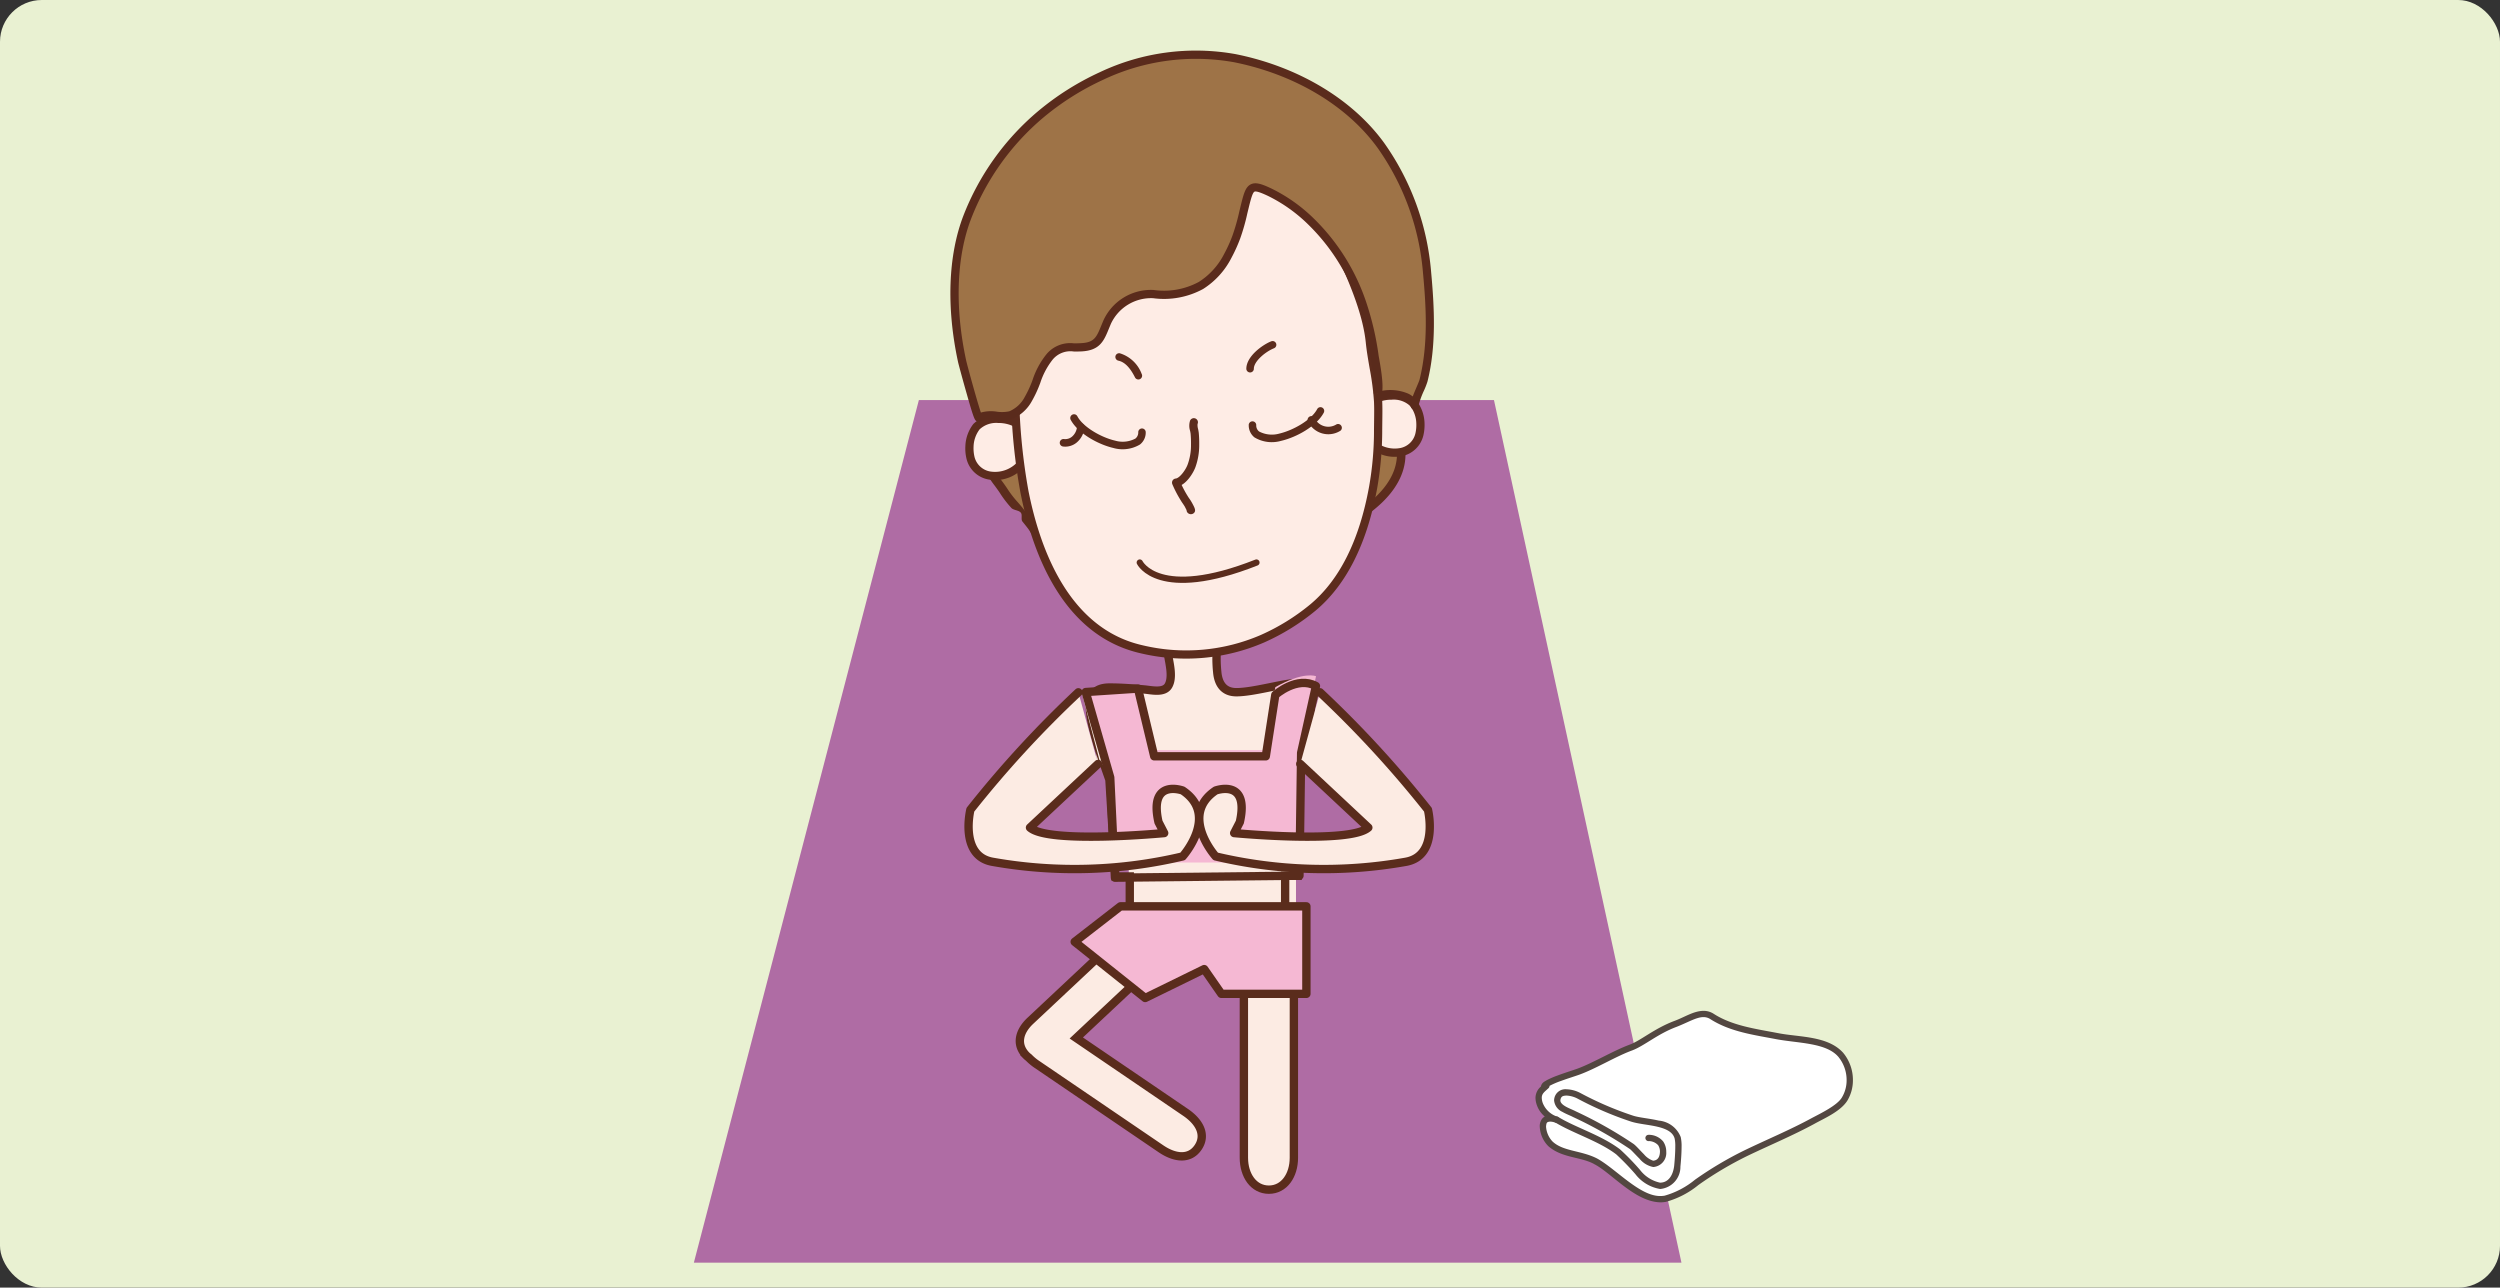 <svg xmlns="http://www.w3.org/2000/svg" width="299" height="154" viewBox="0 0 299 154">
  <rect x="0" y="0" width="299" height="154" fill="#333333" stroke="none"/>
  <g id="Group_3457" data-name="Group 3457" transform="translate(-257.504 -32.331)">
    <rect id="Rectangle_945" data-name="Rectangle 945" width="299" height="154" rx="5" transform="translate(257.504 32.331)" fill="#e9f1d2"/>
    <path id="Path_18855" data-name="Path 18855" d="M313.008,167.5H431.124L408.7,64.331H339.92Z" transform="translate(27.482 15.845)" fill="#af6ca4"/>
    <g id="Group_3454" data-name="Group 3454" transform="translate(371.172 38.358)">
      <rect id="Rectangle_946" data-name="Rectangle 946" width="20" height="5" transform="translate(21.332 96.973)" fill="#fcebe3"/>
      <g id="Group_3438" data-name="Group 3438" transform="translate(17.031 67.803)">
        <path id="Path_18856" data-name="Path 18856" d="M345.273,99.484c.57-4.26-1.995-9.375,1.633-9.375,1.372,0,2.772.108,4.136.236.854.082,2.289.435,2.806-.458.543-.933.164-2.485,0-3.476a43.691,43.691,0,0,1-.38-4.364c2.267-.141,4.545-.28,6.819-.336a16.315,16.315,0,0,0-.671,6.567c.127,1.4.779,2.392,2.265,2.392,1.941-.006,4.716-1.109,6.707-1.281,2.4-.206,1.755,5.345,1.22,9.358Z" transform="translate(-344.919 -81.711)" fill="#fcebe3"/>
      </g>
      <g id="Group_3439" data-name="Group 3439" transform="translate(16.695 67.803)">
        <path id="Path_18857" data-name="Path 18857" d="M347.02,101.136c-2.509-7.063-3.651-11.027.024-11.027,1.389,0,2.806.108,4.186.236.864.082,2.319.435,2.842-.458.55-.933.166-2.485,0-3.476a43.7,43.7,0,0,1-.386-4.364c2.3-.141,4.6-.28,6.909-.336a16.085,16.085,0,0,0-.68,6.567c.126,1.4.788,2.392,2.294,2.392,1.968-.006,5.142-.952,7.159-1.123,2.433-.2,2.162,5.406,0,9.524l.157,13.551h-1.491v3.811H349.453V112.7h-1.724Z" transform="translate(-344.695 -81.711)" fill="none" stroke="#5a2c1c" stroke-miterlimit="10" stroke-width="1"/>
      </g>
      <line id="Line_111" data-name="Line 111" x2="2.279" y2="8.707" transform="translate(16.183 76.632)" fill="none" stroke="#fcebe3" stroke-miterlimit="10" stroke-width="1"/>
      <g id="Group_3440" data-name="Group 3440" transform="translate(16.183 74.754)">
        <path id="Path_18858" data-name="Path 18858" d="M347.24,98.64l.567,10.1h22.067l-.1-12.431,2.078-9.856s-1.47-.628-4.861,1.311l-1.5,7.519H352.5l-2.081-7.558-5.985.692Z" transform="translate(-344.309 -86.36)" fill="#f5b8d3"/>
        <path id="Path_18859" data-name="Path 18859" d="M369.916,110.017l.2-14.687,1.772-8c-2.259-1.251-4.861,1.063-4.861,1.063l-1.138,7.344H352.547l-1.944-8.1-6.251.413,2.931,10.218.567,11.985Z" transform="translate(-344.352 -86.063)" fill="none" stroke="#5a2c1c" stroke-linecap="round" stroke-linejoin="round" stroke-width="1"/>
      </g>
      <path id="Path_18860" data-name="Path 18860" d="M362.985,132.527c0,2.108-1.162,3.817-2.99,3.817h0c-1.829,0-2.99-1.709-2.99-3.817V113.445c0-2.108,1.162-3.819,2.99-3.819h0c1.829,0,2.99,1.71,2.99,3.819Z" transform="translate(-321.905 -0.086)" fill="#fcebe3" stroke="#5a2c1c" stroke-linecap="round" stroke-miterlimit="10" stroke-width="1"/>
      <path id="Path_18861" data-name="Path 18861" d="M358.906,128.914l-13.074-8.9,9.718-9.117c1.284-1.205,1.775-2.765.525-4.1s-2.838-.939-4.124.265l-11.616,10.9c-1.284,1.205-1.778,2.766-.526,4.1a2.928,2.928,0,0,0,.342.3,5.968,5.968,0,0,0,.94.789l14.859,10.109c1.637,1.117,3.419,1.361,4.448-.151S360.545,130.028,358.906,128.914Z" transform="translate(-330.777 -1.899)" fill="#fcebe3" stroke="#5a2c1c" stroke-linecap="round" stroke-miterlimit="10" stroke-width="1"/>
      <path id="Path_18862" data-name="Path 18862" d="M343.471,109.074l8.431,6.719,7.057-3.456,2.056,2.96h10.167V104.831H348.943Z" transform="translate(-328.606 -2.46)" fill="#f5b8d3" stroke="#5a2c1c" stroke-linecap="round" stroke-linejoin="round" stroke-width="1"/>
      <g id="Group_3441" data-name="Group 3441" transform="translate(4.153 47.349)">
        <path id="Path_18863" data-name="Path 18863" d="M341.229,68.374a10.207,10.207,0,0,1-.94,1.093,3.455,3.455,0,0,1-1.268.682,14.837,14.837,0,0,0-2.376.493,32.482,32.482,0,0,0,1.809,2.7c.579.917,1.316,1.615,1.969,2.46.4.52.827,1.024,1.229,1.556a3.975,3.975,0,0,0,.867,1.018,32.838,32.838,0,0,0-.36-5.6,22.623,22.623,0,0,0-.612-2.941A6.79,6.79,0,0,0,341.229,68.374Z" transform="translate(-336.139 -67.86)" fill="#9e7347"/>
        <path id="Path_18864" data-name="Path 18864" d="M340.944,68.776a.435.435,0,0,1,0-.466c-.091.144-.728.849-.831.952a3.006,3.006,0,0,1-1.068.568,5.783,5.783,0,0,1-.918.161,4.7,4.7,0,0,0-1.539.362.536.536,0,0,0-.26.292.524.524,0,0,0,.027.395,11.379,11.379,0,0,0,1.129,1.742c.25.348.492.67.7,1.008a12.988,12.988,0,0,0,1.254,1.609c.248.284.906.271,1.147.577.193.25-.015.807.178,1.045.215.269.438.54.649.818.055.073.117.161.184.257a2.876,2.876,0,0,0,.825.9.511.511,0,0,0,.5.006.5.5,0,0,0,.268-.42,31.811,31.811,0,0,0-.339-5.475l-.022-.214a24.176,24.176,0,0,0-.625-3.005,4.2,4.2,0,0,1-.081-.493,3.3,3.3,0,0,0-.28-1.087.51.51,0,0,0-.9.471Zm.275,1.359a22.29,22.29,0,0,1,.6,2.875l.025.211a30.443,30.443,0,0,1,.332,5.3.533.533,0,0,1,.271-.423.515.515,0,0,1,.5.013,2.32,2.32,0,0,1-.508-.6c-.07-.1-.144-.2-.212-.3-.218-.286-.446-.565-.667-.836-.185-.236-.383-.48-.57-.719-.256-.329-.516-.637-.775-.934a12.079,12.079,0,0,1-1.163-1.483c-.232-.366-.492-.725-.746-1.069a10.973,10.973,0,0,1-1.032-1.588.541.541,0,0,1,.027.4.535.535,0,0,1-.262.29A3.677,3.677,0,0,1,338.248,71a5.818,5.818,0,0,0,1.091-.193,3.979,3.979,0,0,0,1.452-.786c.5-.435,1.307-1.241,1.06-1.713a.512.512,0,0,1-.908.472,2.543,2.543,0,0,1,.172.748A5.432,5.432,0,0,0,341.219,70.135Z" transform="translate(-336.306 -68.03)" fill="#5c2c1d"/>
      </g>
      <g id="Group_3442" data-name="Group 3442" transform="translate(1.782 43.581)">
        <path id="Path_18865" data-name="Path 18865" d="M342.092,69.407a2.524,2.524,0,0,0-.945-2.768,4.571,4.571,0,0,0-2.654-.8,3.444,3.444,0,0,0-2.593.921,4.092,4.092,0,0,0-.846,2.382,5.044,5.044,0,0,0,.133,1.387,2.81,2.81,0,0,0,2.174,2.06,4.1,4.1,0,0,0,4.1-1.631A7.239,7.239,0,0,0,342.092,69.407Z" transform="translate(-334.557 -65.347)" fill="#feece5"/>
        <path id="Path_18866" data-name="Path 18866" d="M342.734,69.69a2.993,2.993,0,0,0-1.156-3.3,5.072,5.072,0,0,0-2.938-.881,3.932,3.932,0,0,0-2.956,1.1,4.6,4.6,0,0,0-.957,2.675,5.212,5.212,0,0,0,.148,1.531,3.307,3.307,0,0,0,2.533,2.419,4.558,4.558,0,0,0,4.648-1.879A7.683,7.683,0,0,0,342.734,69.69Zm-1.55,1.207a3.644,3.644,0,0,1-3.541,1.386,2.339,2.339,0,0,1-1.815-1.71,4.478,4.478,0,0,1-.12-1.241,3.573,3.573,0,0,1,.73-2.084,2.908,2.908,0,0,1,2.231-.754,4.081,4.081,0,0,1,2.371.721,2.024,2.024,0,0,1,.736,2.237A6.261,6.261,0,0,1,341.183,70.9Z" transform="translate(-334.72 -65.511)" fill="#5c2c1d"/>
      </g>
      <g id="Group_3443" data-name="Group 3443" transform="translate(46.6 45.252)">
        <path id="Path_18867" data-name="Path 18867" d="M367.409,68.363a13.724,13.724,0,0,1,.472-1.392,6.339,6.339,0,0,0,3.886,1.539c.619,3.841-2.51,6.821-5.463,8.591a13.8,13.8,0,0,0-1.269.757,47.137,47.137,0,0,1,1.2-4.9C366.711,71.491,366.974,69.878,367.409,68.363Z" transform="translate(-364.529 -66.459)" fill="#9e7347"/>
        <path id="Path_18868" data-name="Path 18868" d="M368.067,68.678a12.737,12.737,0,0,1,.456-1.344.508.508,0,0,1-.827.175,6.9,6.9,0,0,0,4.209,1.678.5.5,0,0,1-.472-.425c.632,3.922-3,6.74-5.223,8.071-.141.087-.284.164-.431.245a7.322,7.322,0,0,0-.881.538.516.516,0,0,1,.582-.019.524.524,0,0,1,.224.535l.108-.531a41.012,41.012,0,0,1,1.072-4.312c.278-.851.483-1.752.686-2.624C367.726,70.005,367.883,69.322,368.067,68.678Zm-2.15,4.291a42.3,42.3,0,0,0-1.1,4.424l-.106.526a.507.507,0,0,0,.221.538.52.52,0,0,0,.579-.022,5.54,5.54,0,0,1,.757-.462c.151-.085.308-.167.469-.268,2.443-1.459,6.431-4.593,5.7-9.108a.52.52,0,0,0-.477-.428,5.831,5.831,0,0,1-3.558-1.4.514.514,0,0,0-.459-.135.55.55,0,0,0-.368.309c-.169.426-.333.9-.493,1.446-.187.674-.351,1.373-.505,2.042C366.382,71.285,366.18,72.163,365.917,72.969Z" transform="translate(-364.696 -66.628)" fill="#5c2c1d"/>
      </g>
      <g id="Group_3444" data-name="Group 3444" transform="translate(48.595 40.794)">
        <path id="Path_18869" data-name="Path 18869" d="M366.449,67.546a2.517,2.517,0,0,1,.946-2.769,4.572,4.572,0,0,1,2.657-.8,3.438,3.438,0,0,1,2.591.924,4.14,4.14,0,0,1,.848,2.379,5.143,5.143,0,0,1-.138,1.386,2.818,2.818,0,0,1-2.172,2.063,4.094,4.094,0,0,1-4.092-1.636A7,7,0,0,1,366.449,67.546Z" transform="translate(-365.867 -63.483)" fill="#feece5"/>
        <path id="Path_18870" data-name="Path 18870" d="M367.091,67.59a2.029,2.029,0,0,1,.74-2.238,4.105,4.105,0,0,1,2.368-.722,2.892,2.892,0,0,1,2.232.755,3.574,3.574,0,0,1,.728,2.083,4.5,4.5,0,0,1-.121,1.245,2.313,2.313,0,0,1-1.812,1.7,3.624,3.624,0,0,1-3.544-1.379A6.608,6.608,0,0,1,367.091,67.59Zm-.277,1.9a4.561,4.561,0,0,0,4.647,1.885,3.315,3.315,0,0,0,2.531-2.424,5.514,5.514,0,0,0,.15-1.528,4.591,4.591,0,0,0-.963-2.678,3.914,3.914,0,0,0-2.948-1.1,5.07,5.07,0,0,0-2.941.879,2.991,2.991,0,0,0-1.153,3.3A7.305,7.305,0,0,0,366.815,69.49Z" transform="translate(-366.031 -63.646)" fill="#5c2c1d"/>
      </g>
      <g id="Group_3445" data-name="Group 3445" transform="translate(7.197 13.24)">
        <path id="Path_18871" data-name="Path 18871" d="M338.724,73.567A70.234,70.234,0,0,0,339.837,84.6c1.571,7.9,5.357,16.861,13.989,18.837a23.154,23.154,0,0,0,14.48-1.263,26.124,26.124,0,0,0,6.027-3.724c4.239-3.536,6.253-9.107,7.208-14.379a38.94,38.94,0,0,0,.6-6.9c0-1.114.048-2.243,0-3.358-.1-2.355-.737-4.744-.978-7.106-.344-3.316-1.845-6.9-3.2-9.937-2.193-4.918-5.356-9.105-10.732-10.656-5.519-1.589-11.607.413-16.56,2.887a20.879,20.879,0,0,0-7.187,6.277c-3.614,4.9-4.965,11.018-4.8,17.016C338.692,72.718,338.709,73.138,338.724,73.567Z" transform="translate(-338.179 -45.056)" fill="#feece5"/>
        <path id="Path_18872" data-name="Path 18872" d="M338.394,73.747a70.734,70.734,0,0,0,1.126,11.112c1.512,7.618,5.236,17.134,14.356,19.22a23.506,23.506,0,0,0,14.794-1.29,26.566,26.566,0,0,0,6.141-3.8c3.685-3.078,6.169-8.017,7.38-14.67a40.081,40.081,0,0,0,.6-6.991l.012-1.126c.01-.737.021-1.5-.012-2.253a33.948,33.948,0,0,0-.538-4.151c-.17-.985-.345-2-.446-2.987-.354-3.4-1.852-6.994-3.234-10.083-2.706-6.066-6.215-9.536-11.045-10.933-4.666-1.341-10.355-.357-16.919,2.926a21.366,21.366,0,0,0-7.364,6.42c-3.389,4.6-5.082,10.587-4.889,17.323Zm.94-1.305c-.126-4.544.586-11.131,4.7-16.711a20.394,20.394,0,0,1,7.015-6.129c6.332-3.167,11.783-4.125,16.206-2.851,4.527,1.3,7.839,4.6,10.414,10.379,1.35,3.025,2.817,6.528,3.156,9.784.1,1.021.284,2.054.453,3.047A33.5,33.5,0,0,1,381.807,74c.033.721.022,1.473.013,2.193l-.013,1.142a38.44,38.44,0,0,1-.586,6.812c-1.165,6.428-3.533,11.169-7.041,14.093a25.541,25.541,0,0,1-5.909,3.653,22.466,22.466,0,0,1-14.172,1.226c-8.614-1.962-12.157-11.115-13.616-18.446a70.262,70.262,0,0,1-1.109-10.959Z" transform="translate(-338.342 -45.218)" fill="#5c2c1d"/>
      </g>
      <g id="Group_3446" data-name="Group 3446" transform="translate(26.507 44.002)">
        <path id="Path_18873" data-name="Path 18873" d="M353.407,66.1a2.009,2.009,0,0,0,.009,1.187c.027.123.049.238.061.33a12.341,12.341,0,0,1,.049,1.361v.157a6.733,6.733,0,0,1-.362,2.075c-.227.721-.994,1.739-1.464,1.785a.5.5,0,0,0-.375.235.514.514,0,0,0-.033.441,13.74,13.74,0,0,0,1,1.924,4.127,4.127,0,0,0,.229.354c.094.139.184.271.26.4.1.2.241.468.266.54a.436.436,0,0,1,.218-.535.448.448,0,0,1,.585.064h0a.494.494,0,0,0-.7-.025.5.5,0,0,0-.024.7h0a.537.537,0,0,0,.677.084c.386-.274.19-.64-.166-1.293a4.967,4.967,0,0,0-.312-.493c-.07-.1-.138-.2-.2-.305A12.953,12.953,0,0,1,352.2,73.3a.493.493,0,0,1-.034.437.487.487,0,0,1-.372.236c1.1-.111,2.059-1.682,2.306-2.464a7.706,7.706,0,0,0,.408-2.374V68.98a13.286,13.286,0,0,0-.055-1.471c-.018-.135-.046-.281-.075-.425a1.59,1.59,0,0,1-.066-.613h0a.491.491,0,1,0-.909-.369Z" transform="translate(-351.258 -65.792)" fill="#5c2c1d"/>
      </g>
      <g id="Group_3447" data-name="Group 3447">
        <path id="Path_18874" data-name="Path 18874" d="M366.548,60.766a8.222,8.222,0,0,1-8.91,4.578,5.772,5.772,0,0,0-5.539,3.392c-.737,1.736-.955,2.866-3.067,2.966-1.746.088-2.6-.2-3.814,1.171-1.278,1.44-1.55,3.4-2.528,5.007a4.246,4.246,0,0,1-2.138,1.951c-1.244.356-2.525-.327-3.8.292-.157.079-1.893-6.308-1.995-6.783-1.186-5.505-1.416-11.879.628-17.2a30.643,30.643,0,0,1,8.763-12.271,32.3,32.3,0,0,1,7.272-4.6,26.468,26.468,0,0,1,15.986-2.138c6.691,1.353,13.385,4.831,17.451,10.438a30.623,30.623,0,0,1,5.511,15.147c.4,4.278.637,8.776-.417,12.979-.132.52-1.195,2.634-1.045,2.987-.634-1.519-3.431-1.624-4.7-1.05.821-.375-.031-4.318-.136-5.028a33.668,33.668,0,0,0-1.341-5.828,24.461,24.461,0,0,0-6.274-10.148,18.937,18.937,0,0,0-4.914-3.475c-2.164-1.024-2.347-.727-2.886,1.379a36.387,36.387,0,0,1-1.1,4.02A17.458,17.458,0,0,1,366.548,60.766Z" transform="translate(-333.368 -36.2)" fill="#9e7347"/>
        <path id="Path_18875" data-name="Path 18875" d="M366.277,60.691a8.536,8.536,0,0,1-3.038,3.363,8.776,8.776,0,0,1-5.414.961,6.241,6.241,0,0,0-6.016,3.69l-.218.526c-.577,1.42-.837,2.066-2.427,2.146-.307.018-.577.021-.846.024a3.677,3.677,0,0,0-3.306,1.308,9.735,9.735,0,0,0-1.651,3.055,12.874,12.874,0,0,1-.928,2.026,3.73,3.73,0,0,1-1.857,1.736,4.3,4.3,0,0,1-1.492.046,4.413,4.413,0,0,0-2.386.268.478.478,0,0,1,.606.167c-.256-.481-1.766-5.961-1.9-6.606-1.365-6.341-1.15-12.35.607-16.915a29.966,29.966,0,0,1,8.618-12.078,32.06,32.06,0,0,1,7.157-4.526,25.854,25.854,0,0,1,15.69-2.1c7.238,1.456,13.488,5.191,17.145,10.24a30.093,30.093,0,0,1,5.426,14.908c.368,3.943.668,8.51-.408,12.813-.039.144-.217.564-.374.934-.64,1.5-.8,1.992-.646,2.359a.487.487,0,0,1,.26-.644.5.5,0,0,1,.647.265,2.543,2.543,0,0,0-1.488-1.34,5.516,5.516,0,0,0-3.869.031.492.492,0,1,1,.4.9c.882-.4.749-2.155.232-5.064-.039-.214-.069-.386-.078-.481a34.749,34.749,0,0,0-1.361-5.913,25.121,25.121,0,0,0-6.407-10.355,19.4,19.4,0,0,0-5.042-3.558c-1.159-.549-1.854-.774-2.436-.507-.62.295-.837,1.032-1.138,2.208l-.25,1.026a24.1,24.1,0,0,1-.837,2.939A16.627,16.627,0,0,1,366.277,60.691Zm1.9-1.8a24.549,24.549,0,0,0,.872-3.064l.247-1.009c.157-.612.371-1.447.6-1.559.271-.127,1.232.33,1.6.5a18.41,18.41,0,0,1,4.783,3.384,23.994,23.994,0,0,1,6.145,9.95,32.623,32.623,0,0,1,1.322,5.743c.016.112.045.29.088.517.556,3.1.416,3.856.281,4.025.006-.006.514-.019.547-.033a.492.492,0,0,0-.25.652c.112.245-.087.356.157.245a4.62,4.62,0,0,1,3.1-.015,1.571,1.571,0,0,1,.943.806.489.489,0,0,0,.64.265.5.5,0,0,0,.268-.644.32.32,0,0,1,.021.1,10.205,10.205,0,0,1,.622-1.694,9.152,9.152,0,0,0,.423-1.088c1.065-4.233.836-8.817.435-13.139a31.092,31.092,0,0,0-5.607-15.393c-3.8-5.245-10.276-9.117-17.749-10.626a26.829,26.829,0,0,0-16.285,2.166,32.928,32.928,0,0,0-7.387,4.672,30.988,30.988,0,0,0-8.908,12.472c-1.824,4.746-2.053,10.95-.647,17.48.052.25.505,1.941.966,3.557.958,3.4,1.041,3.44,1.287,3.56a.494.494,0,0,0,.435,0A3.47,3.47,0,0,1,339,80.551a5.011,5.011,0,0,0,1.849-.081,4.8,4.8,0,0,0,2.425-2.169,14.192,14.192,0,0,0,1.006-2.178,8.956,8.956,0,0,1,1.465-2.763,2.75,2.75,0,0,1,2.585-.978c.262,0,.559-.006.884-.019,2.213-.114,2.682-1.278,3.286-2.762l.212-.51A5.3,5.3,0,0,1,357.773,66a9.792,9.792,0,0,0,5.978-1.1,9.523,9.523,0,0,0,3.391-3.729A18.4,18.4,0,0,0,368.175,58.894Z" transform="translate(-333.529 -36.362)" fill="#5a2b1c"/>
      </g>
      <g id="Group_3448" data-name="Group 3448" transform="translate(35.389 34.761)">
        <path id="Path_18876" data-name="Path 18876" d="M358.1,62.926c.009-.918,1.437-2.065,2.409-2.449h0a.447.447,0,1,0-.327-.833h0c-1.032.405-2.963,1.781-2.98,3.27h0a.449.449,0,1,0,.9.012Z" transform="translate(-357.198 -59.611)" fill="#5c2c1d"/>
      </g>
      <g id="Group_3449" data-name="Group 3449" transform="translate(19.731 36.218)">
        <path id="Path_18877" data-name="Path 18877" d="M349.878,63.08a4.07,4.07,0,0,0-2.608-2.483h0a.451.451,0,0,0-.535.339.458.458,0,0,0,.342.54h0c.754.158,1.4.816,1.995,2h0a.449.449,0,1,0,.806-.4Z" transform="translate(-346.726 -60.586)" fill="#5c2c1d"/>
      </g>
      <g id="Group_3450" data-name="Group 3450" transform="translate(35.681 42.669)">
        <path id="Path_18878" data-name="Path 18878" d="M357.393,67.05a1.83,1.83,0,0,0,.686,1.468,4.022,4.022,0,0,0,3.182.414c1.833-.422,4.248-1.751,5.107-3.372h0a.448.448,0,1,0-.792-.42h0c-.7,1.316-2.892,2.539-4.515,2.92a3.285,3.285,0,0,1-2.427-.248.906.906,0,0,1-.344-.766h0a.449.449,0,0,0-.9,0Z" transform="translate(-357.393 -64.901)" fill="#5a2c1c"/>
      </g>
      <g id="Group_3451" data-name="Group 3451" transform="translate(14.335 43.517)">
        <path id="Path_18879" data-name="Path 18879" d="M351.248,67.609a.924.924,0,0,1-.345.77,3.235,3.235,0,0,1-2.427.244c-1.624-.374-3.814-1.6-4.511-2.914h0a.447.447,0,0,0-.61-.187.455.455,0,0,0-.188.609h0c.864,1.616,3.274,2.945,5.11,3.373a4.038,4.038,0,0,0,3.179-.419,1.807,1.807,0,0,0,.685-1.465h0a.446.446,0,1,0-.893-.01Z" transform="translate(-343.116 -65.468)" fill="#5a2c1c"/>
      </g>
      <g id="Group_3452" data-name="Group 3452" transform="translate(13.075 44.592)">
        <path id="Path_18880" data-name="Path 18880" d="M344.343,66.6a1.746,1.746,0,0,1-.61,1.2,1.255,1.255,0,0,1-.957.277h0a.45.45,0,0,0-.111.893h0a2.132,2.132,0,0,0,1.634-.472,2.662,2.662,0,0,0,.94-1.818h0a.449.449,0,0,0-.408-.486.456.456,0,0,0-.489.408Z" transform="translate(-342.274 -66.187)" fill="#5a2c1c"/>
      </g>
      <g id="Group_3453" data-name="Group 3453" transform="translate(42.723 43.746)">
        <path id="Path_18881" data-name="Path 18881" d="M362.179,66.322a2.7,2.7,0,0,0,3.771,1.088h0a.444.444,0,0,0,.2-.6.451.451,0,0,0-.6-.206h0a1.816,1.816,0,0,1-2.628-.789h0a.45.45,0,1,0-.745.505Z" transform="translate(-362.103 -65.621)" fill="#5a2c1c"/>
      </g>
      <path id="Path_18882" data-name="Path 18882" d="M348.676,77.33s2.228,4.635,13.954,0" transform="translate(-326.028 -16.077)" fill="none" stroke="#5a2c1c" stroke-linecap="round" stroke-linejoin="round" stroke-width="0.75"/>
      <path id="Path_18883" data-name="Path 18883" d="M348.113,87.711A128.794,128.794,0,0,0,335.2,101.755s-1.361,5.583,2.715,6.239a56.022,56.022,0,0,0,22.669-.656s4.417-4.926,0-7.884c0,0-4.076-1.479-2.886,3.778l.679,1.314s-13.836,1.314-16.047-.658l8.138-7.612" transform="translate(-332.809 -10.937)" fill="#fcebe3"/>
      <path id="Path_18884" data-name="Path 18884" d="M348.113,87.711A128.794,128.794,0,0,0,335.2,101.755s-1.361,5.583,2.715,6.239a56.022,56.022,0,0,0,22.669-.656s4.417-4.926,0-7.884c0,0-4.076-1.479-2.886,3.778l.679,1.314s-13.836,1.314-16.047-.658l8.138-7.612" transform="translate(-332.809 -10.937)" fill="none" stroke="#5a2c1c" stroke-linecap="round" stroke-linejoin="round" stroke-width="1"/>
      <path id="Path_18885" data-name="Path 18885" d="M367.873,87.711a129.072,129.072,0,0,1,12.912,14.044s1.361,5.583-2.718,6.239a56.014,56.014,0,0,1-22.668-.656s-4.415-4.926,0-7.884c0,0,4.077-1.479,2.887,3.778l-.677,1.314s13.835,1.314,16.044-.658l-8.137-7.612" transform="translate(-323.671 -10.937)" fill="#fcebe3"/>
      <path id="Path_18886" data-name="Path 18886" d="M367.873,87.711a129.072,129.072,0,0,1,12.912,14.044s1.361,5.583-2.718,6.239a56.014,56.014,0,0,1-22.668-.656s-4.415-4.926,0-7.884c0,0,4.077-1.479,2.887,3.778l-.677,1.314s13.835,1.314,16.044-.658l-8.137-7.612" transform="translate(-323.671 -10.937)" fill="none" stroke="#5a2c1c" stroke-linecap="round" stroke-linejoin="round" stroke-width="1"/>
    </g>
    <g id="Group_3456" data-name="Group 3456" transform="translate(441.148 153.228)">
      <g id="Group_3455" data-name="Group 3455">
        <path id="Path_18887" data-name="Path 18887" d="M416.752,118.364c-1.63-1.917-5.039-1.77-7.63-2.267-2.675-.514-5.5-.881-7.794-2.353-1.287-.828-2.672.245-4.378.881-2.341.881-3.952,2.323-5.321,2.827-1.95.716-4.342,2.178-6.3,2.895-.921.335-4.016,1.229-4.092,1.791l.275-.1c-.526.505-1.242.878-.777,2.2a3.158,3.158,0,0,0,1.95,1.832c-2.361-.782-1.649,2.023-.7,2.89,1.443,1.319,3.618,1.163,5.387,2.08,2.3,1.19,5.409,5.025,8.356,4.5a10.212,10.212,0,0,0,3.763-1.963,42.686,42.686,0,0,1,5.886-3.5c2.681-1.292,5.433-2.43,8.059-3.86,1.08-.591,3.074-1.489,3.751-2.617A4.67,4.67,0,0,0,416.752,118.364Z" transform="translate(-380.206 -113.066)" fill="#fff"/>
        <path id="Path_18888" data-name="Path 18888" d="M387.321,131.5c-1.628-.873-3.847-.7-5.466-2.135h0a3.539,3.539,0,0,1-1.015-2.346h0a1.458,1.458,0,0,1,.281-.918h0a1.046,1.046,0,0,1,.323-.269h0a3.085,3.085,0,0,1-.94-1.341h0a2.7,2.7,0,0,1-.172-.894h0a1.8,1.8,0,0,1,.653-1.358h0l0-.028h0c.115-.447.408-.546.739-.751h0a10.5,10.5,0,0,1,1.233-.532h0c.909-.341,1.924-.65,2.364-.813h0c1.9-.692,4.3-2.153,6.3-2.892h0c1.257-.45,2.911-1.917,5.318-2.824h0c1.22-.447,2.3-1.195,3.484-1.208h0a2.215,2.215,0,0,1,1.232.36h0c2.195,1.414,4.968,1.787,7.66,2.3h0c2.518.508,6,.292,7.847,2.394h0l-.287.244-.286.244c-1.422-1.728-4.753-1.655-7.416-2.143h0c-2.657-.513-5.531-.873-7.927-2.407h0a1.458,1.458,0,0,0-.822-.241h0c-.824-.016-1.914.659-3.219,1.162h0c-2.276.848-3.84,2.267-5.324,2.826h0c-1.9.692-4.288,2.158-6.3,2.893h0c-.452.164-1.353.443-2.193.749h0a9.545,9.545,0,0,0-1.376.592h0a.379.379,0,0,1-.117.269h0c-.475.444-.816.647-.812,1.165h0a1.92,1.92,0,0,0,.129.643h0a2.8,2.8,0,0,0,1.733,1.606h0a.379.379,0,0,1,.218.48h0a.379.379,0,0,1-.474.229h0a1.944,1.944,0,0,0-.6-.118h0c-.422.033-.446.136-.495.583h0a2.85,2.85,0,0,0,.77,1.791h0c1.265,1.195,3.4,1.063,5.3,2.02h0c2.25,1.208,5.13,4.551,7.616,4.506h0a2.968,2.968,0,0,0,.5-.043h0a9.944,9.944,0,0,0,3.618-1.9h0a43.053,43.053,0,0,1,5.937-3.526h0c2.693-1.3,5.438-2.434,8.041-3.854h0c1.1-.585,3.061-1.519,3.611-2.479h0a3.965,3.965,0,0,0,.555-2.057h0a4.366,4.366,0,0,0-.952-2.742h0l.286-.244.287-.244a5.093,5.093,0,0,1,1.133,3.23h0a4.716,4.716,0,0,1-.664,2.446h0c-.806,1.3-2.835,2.157-3.895,2.753h0c-2.649,1.443-5.406,2.582-8.075,3.869h0a42.229,42.229,0,0,0-5.836,3.467h0a10.564,10.564,0,0,1-3.914,2.026h0a3.911,3.911,0,0,1-.632.054h0c-3.059-.046-5.91-3.569-7.96-4.589Z" transform="translate(-380.331 -113.191)" fill="#534741"/>
      </g>
      <path id="Path_18889" data-name="Path 18889" d="M394.526,131.387h-.019a4.7,4.7,0,0,1-2.941-1.77h0a30.18,30.18,0,0,0-2.291-2.367h0c-2.089-1.594-5.137-2.5-7.323-3.832h0a.373.373,0,0,1-.126-.516h0a.374.374,0,0,1,.516-.126h0c2.053,1.259,5.137,2.172,7.387,3.874h0a29.636,29.636,0,0,1,2.377,2.442h0a4.115,4.115,0,0,0,2.4,1.541h0a.022.022,0,0,0,.012,0h.036c1.024-.027,1.525-.96,1.651-2.009h0c.054-.531.132-1.507.132-2.289h0a4.425,4.425,0,0,0-.072-.958h0c-.2-.78-.987-1.178-2.072-1.434h0c-1.068-.254-2.306-.329-3.21-.634h0a40.271,40.271,0,0,1-6.374-2.748h0a3.175,3.175,0,0,0-1.3-.345h0c-.428.027-.606.09-.7.465h0a.518.518,0,0,0-.013.117h0c-.012.23.2.48.613.719h0c.4.233.888.405,1.227.586h0a50.576,50.576,0,0,1,6.932,3.913h0c.335.262.76.766,1.225,1.225h0a2.471,2.471,0,0,0,1.1.767h.012c.571-.054.777-.484.8-1.057h0a1.431,1.431,0,0,0-.221-.8h0a1.552,1.552,0,0,0-1.069-.489h0c-.016,0-.016,0-.015,0h0a.376.376,0,0,1-.431-.314h0a.377.377,0,0,1,.315-.431h0a.914.914,0,0,1,.13-.007h0a2.244,2.244,0,0,1,1.678.8h0a2.168,2.168,0,0,1,.366,1.242h0a1.682,1.682,0,0,1-1.521,1.809h-.045a2.8,2.8,0,0,1-1.627-.987h0c-.48-.475-.945-1-1.153-1.159h0a49.6,49.6,0,0,0-6.836-3.849h0c-.239-.133-.767-.323-1.244-.6h0a1.673,1.673,0,0,1-.988-1.368h0a1.21,1.21,0,0,1,.033-.278h0a1.347,1.347,0,0,1,1.437-1.056h0a3.848,3.848,0,0,1,1.652.437h0a39.46,39.46,0,0,0,6.262,2.7h0c.739.257,1.993.344,3.138.612h0a3.118,3.118,0,0,1,2.625,1.974h0a4.978,4.978,0,0,1,.1,1.151h0c0,.828-.081,1.817-.138,2.368h0a2.659,2.659,0,0,1-2.407,2.684h-.019Z" transform="translate(-379.618 -110.085)" fill="#534741"/>
    </g>
  </g>
</svg>
